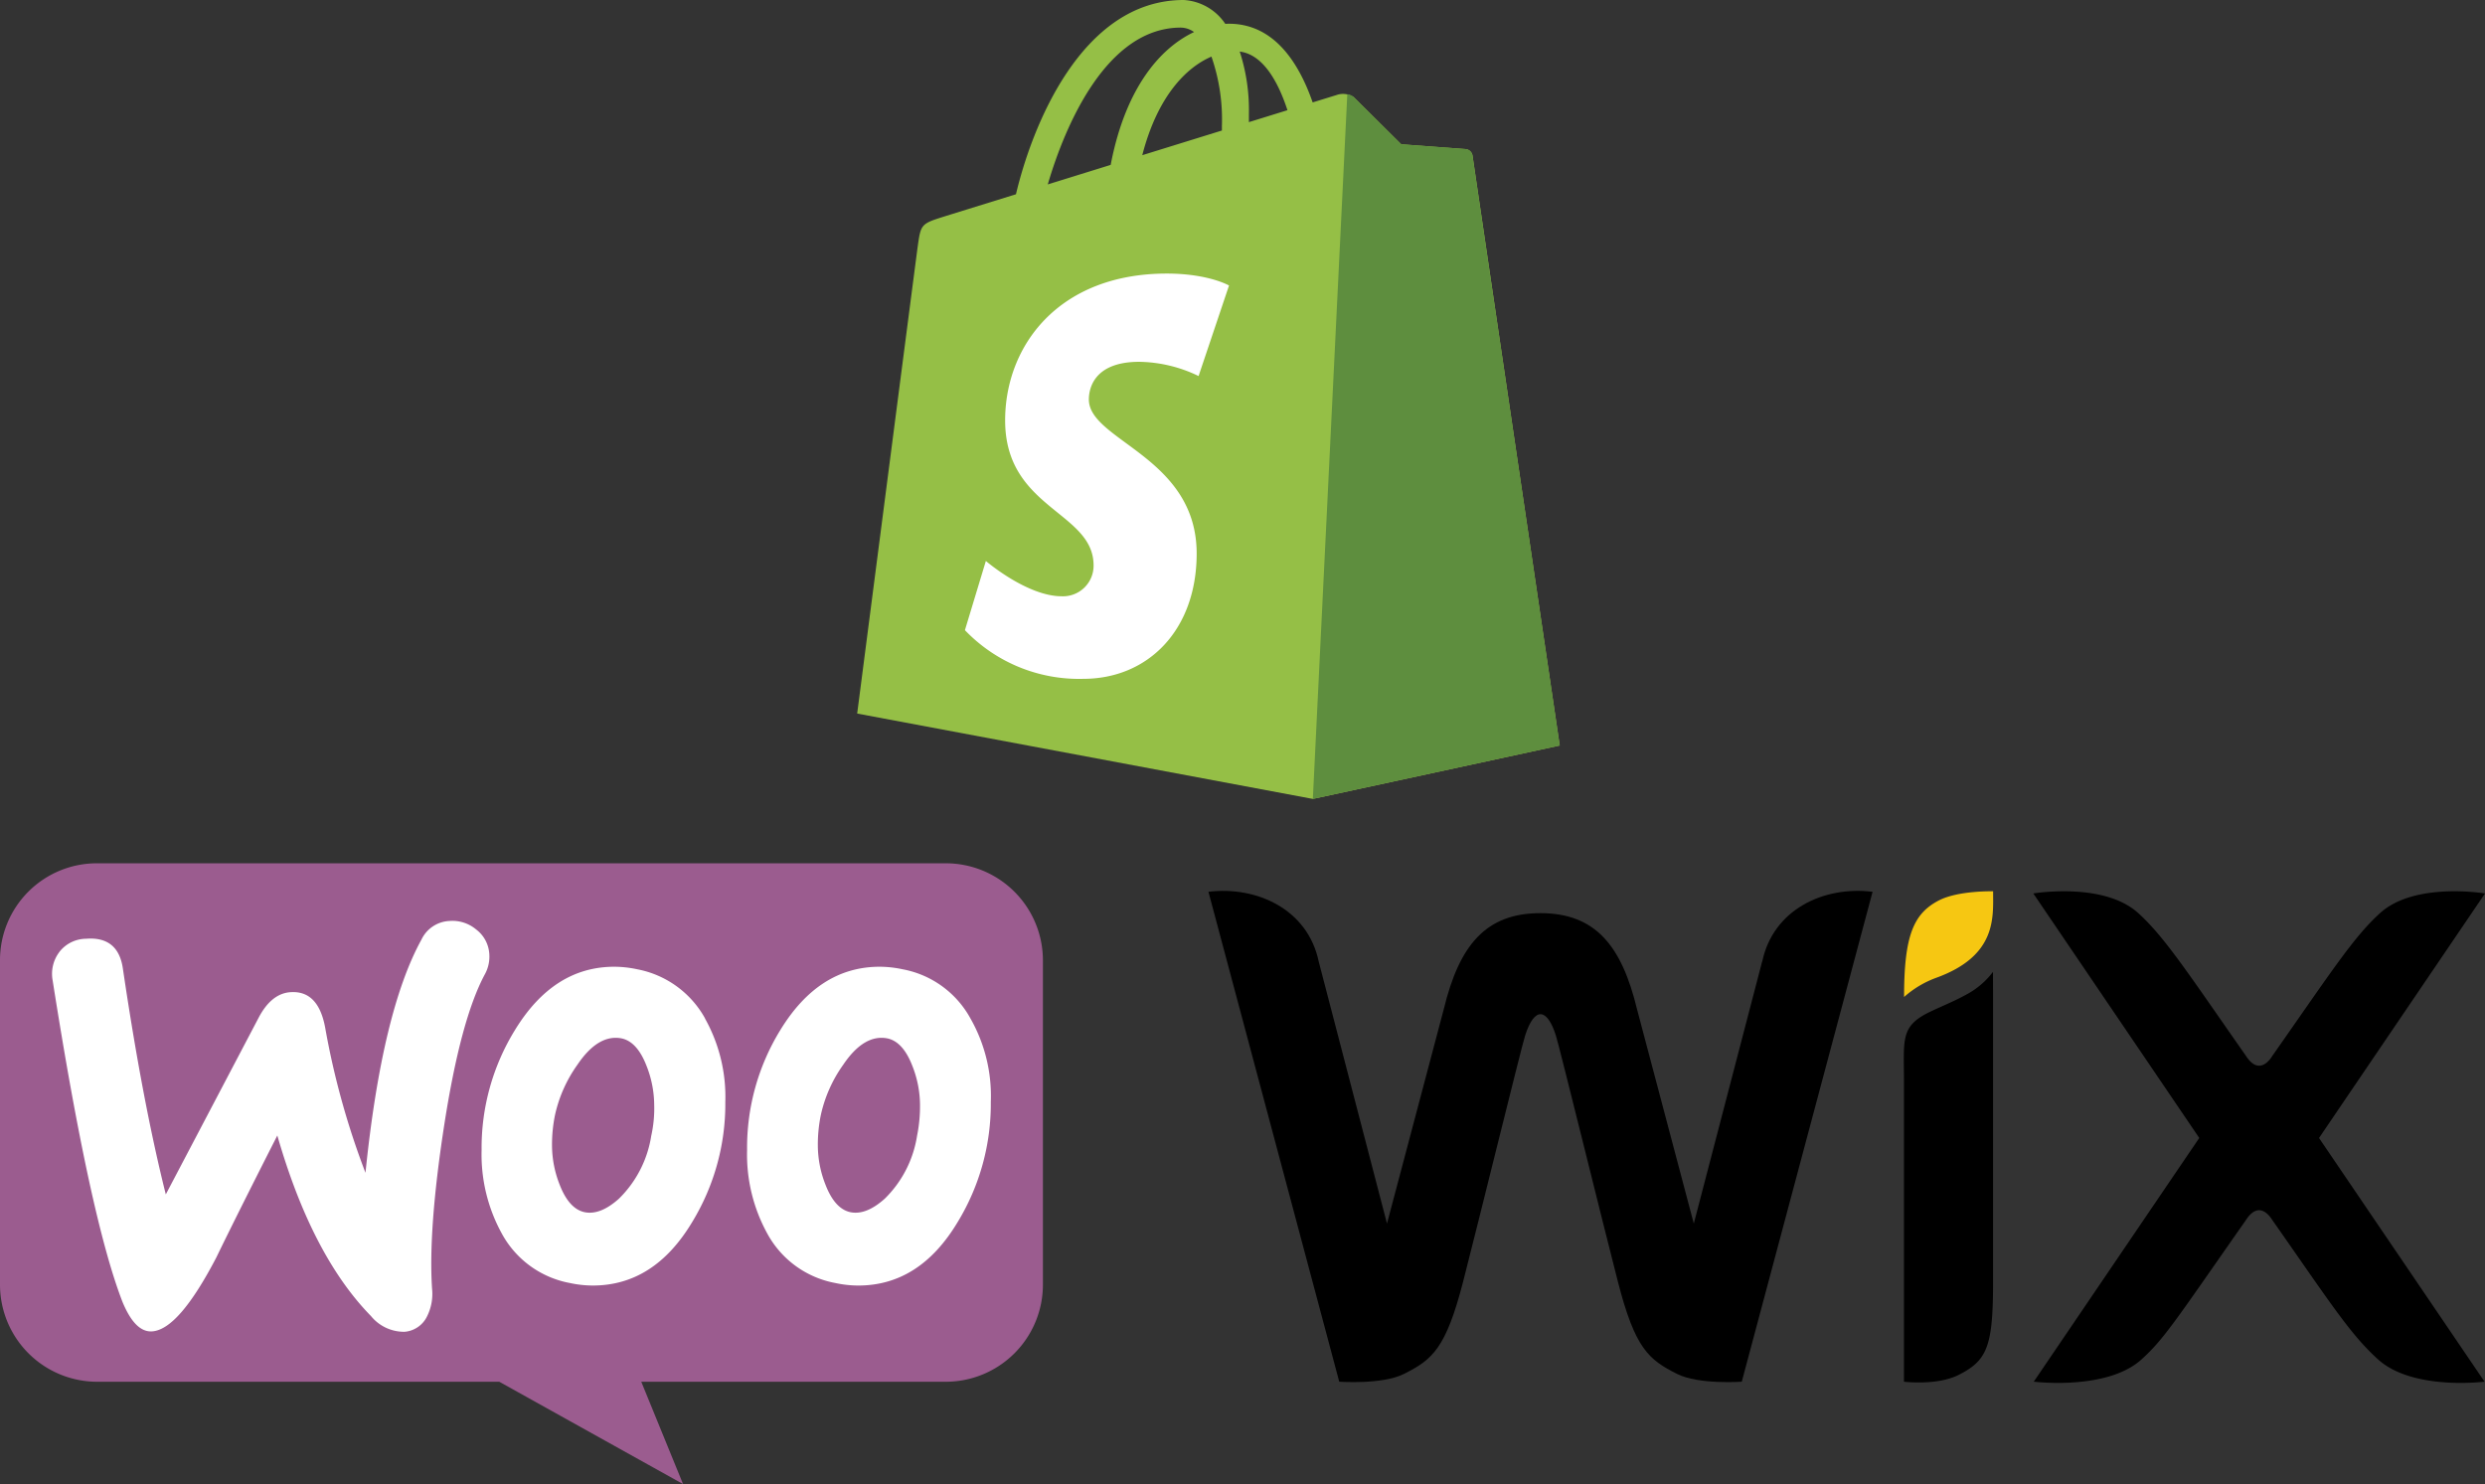 <svg xmlns="http://www.w3.org/2000/svg" width="272" height="162.446" viewBox="0 0 272 162.446">
  <rect x="0" y="0" width="272" height="162.446" fill="#333333" stroke="none"/>
  <g id="Group_2660" data-name="Group 2660" transform="translate(-230.596 -4100.125)">
    <g id="Group_2358" data-name="Group 2358" transform="translate(324.42 4100.125)">
      <path id="Path_3913" data-name="Path 3913" d="M67.39,17.806a.845.845,0,0,0-.764-.71c-.318-.026-7.039-.525-7.039-.525s-4.668-4.634-5.181-5.147a2.125,2.125,0,0,0-1.9-.242l-2.612.807C48.333,7.5,45.581,3.378,40.739,3.378c-.134,0-.271.005-.409.013A5.883,5.883,0,0,0,35.774.779c-11.278,0-16.666,14.1-18.356,21.264-4.382,1.358-7.5,2.323-7.893,2.448C7.079,25.258,7,25.335,6.68,27.64,6.439,29.385.038,78.884.038,78.884l49.875,9.345,27.024-5.846S67.45,18.245,67.391,17.806ZM47.135,12.841l-4.22,1.306c0-.3,0-.59,0-.91A20.7,20.7,0,0,0,41.91,6.423C44.4,6.736,46.066,9.575,47.135,12.841Zm-8.32-5.865a20.92,20.92,0,0,1,1.145,7.6c0,.172,0,.33,0,.489l-8.716,2.7C32.919,11.285,36.065,8.156,38.815,6.976ZM35.465,3.8a2.547,2.547,0,0,1,1.446.488c-3.615,1.7-7.489,5.985-9.125,14.539L20.9,20.965C22.813,14.44,27.364,3.8,35.464,3.8Z" transform="translate(-0.038 -0.779)" fill="#95bf46"/>
      <path id="Path_3914" data-name="Path 3914" d="M182.435,41.045c-.318-.026-7.039-.525-7.039-.525s-4.668-4.634-5.181-5.147a1.279,1.279,0,0,0-.721-.331l-3.771,77.135,27.021-5.845s-9.487-64.138-9.546-64.577a.845.845,0,0,0-.764-.71" transform="translate(-115.847 -24.728)" fill="#5e8e3e"/>
      <path id="Path_3915" data-name="Path 3915" d="M68.127,101.553l-3.332,9.912a15.328,15.328,0,0,0-6.5-1.558c-5.246,0-5.51,3.292-5.51,4.122,0,4.527,11.8,6.262,11.8,16.865,0,8.343-5.291,13.715-12.426,13.715a17.287,17.287,0,0,1-12.94-5.328l2.292-7.574s4.5,3.864,8.3,3.864a3.348,3.348,0,0,0,3.491-3.381c0-5.905-9.681-6.168-9.681-15.872,0-8.167,5.862-16.07,17.694-16.07,4.559,0,6.812,1.306,6.812,1.306" transform="translate(-27.426 -70.303)" fill="#fff"/>
    </g>
    <g id="Group_1268" data-name="Group 1268" transform="translate(230.596 4194.621)">
      <path id="Path_3916" data-name="Path 3916" d="M10.595,0h92.919a10.636,10.636,0,0,1,10.641,10.641V46.109A10.636,10.636,0,0,1,103.513,56.75H70.191l4.574,11.2L54.65,56.75H10.641A10.636,10.636,0,0,1,0,46.109V10.641A10.6,10.6,0,0,1,10.595,0Z" transform="translate(0)" fill="#9b5c8f"/>
      <path id="Path_3917" data-name="Path 3917" d="M13.586,17.521a3.734,3.734,0,0,1,2.923-1.439q3.55-.279,4.037,3.341Q22.7,33.971,25.233,44.064L35.4,24.714q1.393-2.645,3.481-2.784c2.042-.139,3.294,1.16,3.8,3.9A86.718,86.718,0,0,0,47.089,41.7q1.81-17.68,6.126-25.522a3.565,3.565,0,0,1,3.063-2.042,4.033,4.033,0,0,1,2.923.928,3.635,3.635,0,0,1,1.439,2.645,4.029,4.029,0,0,1-.464,2.227c-1.81,3.341-3.3,8.956-4.5,16.752-1.16,7.564-1.578,13.458-1.3,17.681a5.508,5.508,0,0,1-.556,3.063,2.991,2.991,0,0,1-2.46,1.67,4.665,4.665,0,0,1-3.666-1.717q-6.473-6.613-10.255-19.768-4.525,8.909-6.682,13.364c-2.738,5.244-5.058,7.935-7.007,8.075-1.253.093-2.32-.975-3.248-3.2q-3.55-9.119-7.656-35.221a3.95,3.95,0,0,1,.742-3.109Zm99.722,7.285a10.688,10.688,0,0,0-7.424-5.383,12.189,12.189,0,0,0-2.506-.278c-4.455,0-8.074,2.32-10.9,6.961a24.585,24.585,0,0,0-3.619,13.086,17.968,17.968,0,0,0,2.227,9.188,10.686,10.686,0,0,0,7.424,5.383,12.157,12.157,0,0,0,2.506.279c4.5,0,8.121-2.32,10.9-6.961a24.868,24.868,0,0,0,3.619-13.132A17.125,17.125,0,0,0,113.308,24.806ZM107.461,37.66a12.274,12.274,0,0,1-3.527,6.868c-1.345,1.207-2.6,1.717-3.758,1.485-1.114-.232-2.042-1.206-2.738-3.016a11.765,11.765,0,0,1-.835-4.223,16.145,16.145,0,0,1,.325-3.387,15.01,15.01,0,0,1,2.459-5.522c1.532-2.274,3.156-3.2,4.826-2.877,1.114.232,2.042,1.207,2.738,3.016a11.775,11.775,0,0,1,.835,4.223,16.284,16.284,0,0,1-.325,3.434Zm-23.2-12.854a10.784,10.784,0,0,0-7.424-5.383,12.186,12.186,0,0,0-2.506-.278c-4.455,0-8.074,2.32-10.9,6.961A24.589,24.589,0,0,0,59.8,39.191a17.968,17.968,0,0,0,2.227,9.188,10.686,10.686,0,0,0,7.424,5.383,12.16,12.16,0,0,0,2.506.279c4.5,0,8.121-2.32,10.9-6.961a24.864,24.864,0,0,0,3.619-13.132,17.558,17.558,0,0,0-2.227-9.142ZM78.366,37.66a12.276,12.276,0,0,1-3.527,6.868c-1.346,1.207-2.6,1.717-3.759,1.485-1.113-.232-2.041-1.206-2.738-3.016a11.784,11.784,0,0,1-.835-4.223,16.145,16.145,0,0,1,.325-3.387,15,15,0,0,1,2.46-5.522c1.531-2.274,3.155-3.2,4.826-2.877,1.114.232,2.042,1.207,2.738,3.016a11.765,11.765,0,0,1,.835,4.223,13.691,13.691,0,0,1-.325,3.434Z" transform="translate(-7.085 -7.822)" fill="#fff"/>
    </g>
    <g id="Group_1269" data-name="Group 1269" transform="translate(362.869 4197.64)">
      <path id="Path_3918" data-name="Path 3918" d="M21.407,60.246c3.109-1.566,4.576-2.777,6.462-10.072,1.677-6.5,6.358-25.6,6.794-26.967,1.036-3.231,2.422-2.987,3.365,0,.431,1.362,5.118,20.47,6.794,26.967,1.875,7.295,3.353,8.506,6.462,10.072,2.364,1.194,7.091.856,7.091.856L72.693,7.476C67.36,6.812,61.817,9.409,60.618,15.1h-.012L53.125,43.793l-6.218-23.48c-1.677-6.922-4.541-10.5-10.573-10.5-5.973,0-8.878,3.5-10.573,10.5l-6.218,23.48L12.069,15.109C10.858,9.327,5.2,6.83,0,7.476L14.316,61.1S19.044,61.44,21.407,60.246Z" transform="translate(0 -7.375)"/>
      <path id="Path_3919" data-name="Path 3919" d="M22.824,7.382h0c0,.006-3.813-.1-5.944,1.007-2.771,1.438-3.8,3.86-3.8,10.567a10.911,10.911,0,0,1,3.482-2.09C23.278,14.45,22.824,10.206,22.824,7.382Z" transform="translate(63.061 -7.339)" fill="#f6c712"/>
      <path id="Path_3920" data-name="Path 3920" d="M19.076,60.321c3.039-1.537,3.738-3.016,3.767-9.682v-32.5h-.006V16.2a8.784,8.784,0,0,1-2.94,2.5c-1.316.728-2.573,1.217-3.924,1.863-3.307,1.572-2.882,3.016-2.882,7.615V61.067C13.1,61.061,16.718,61.515,19.076,60.321ZM76.69,7.621S69.022,6.329,65.226,9.752c-2.9,2.614-5.327,6.393-11.83,15.673-.1.157-1.362,2.282-2.853,0C44.151,16.29,41.63,12.384,38.713,9.752,34.917,6.329,27.25,7.621,27.25,7.621L45.414,34.385,27.3,61.061s7.982,1,11.778-2.422c2.509-2.259,3.837-4.407,11.463-15.294,1.485-2.276,2.742-.163,2.853,0C59.812,52.514,61.96,55.9,65,58.639c3.8,3.423,11.638,2.422,11.638,2.422L58.519,34.385h.006Z" transform="translate(63.037 -7.339)"/>
    </g>
  </g>
</svg>
